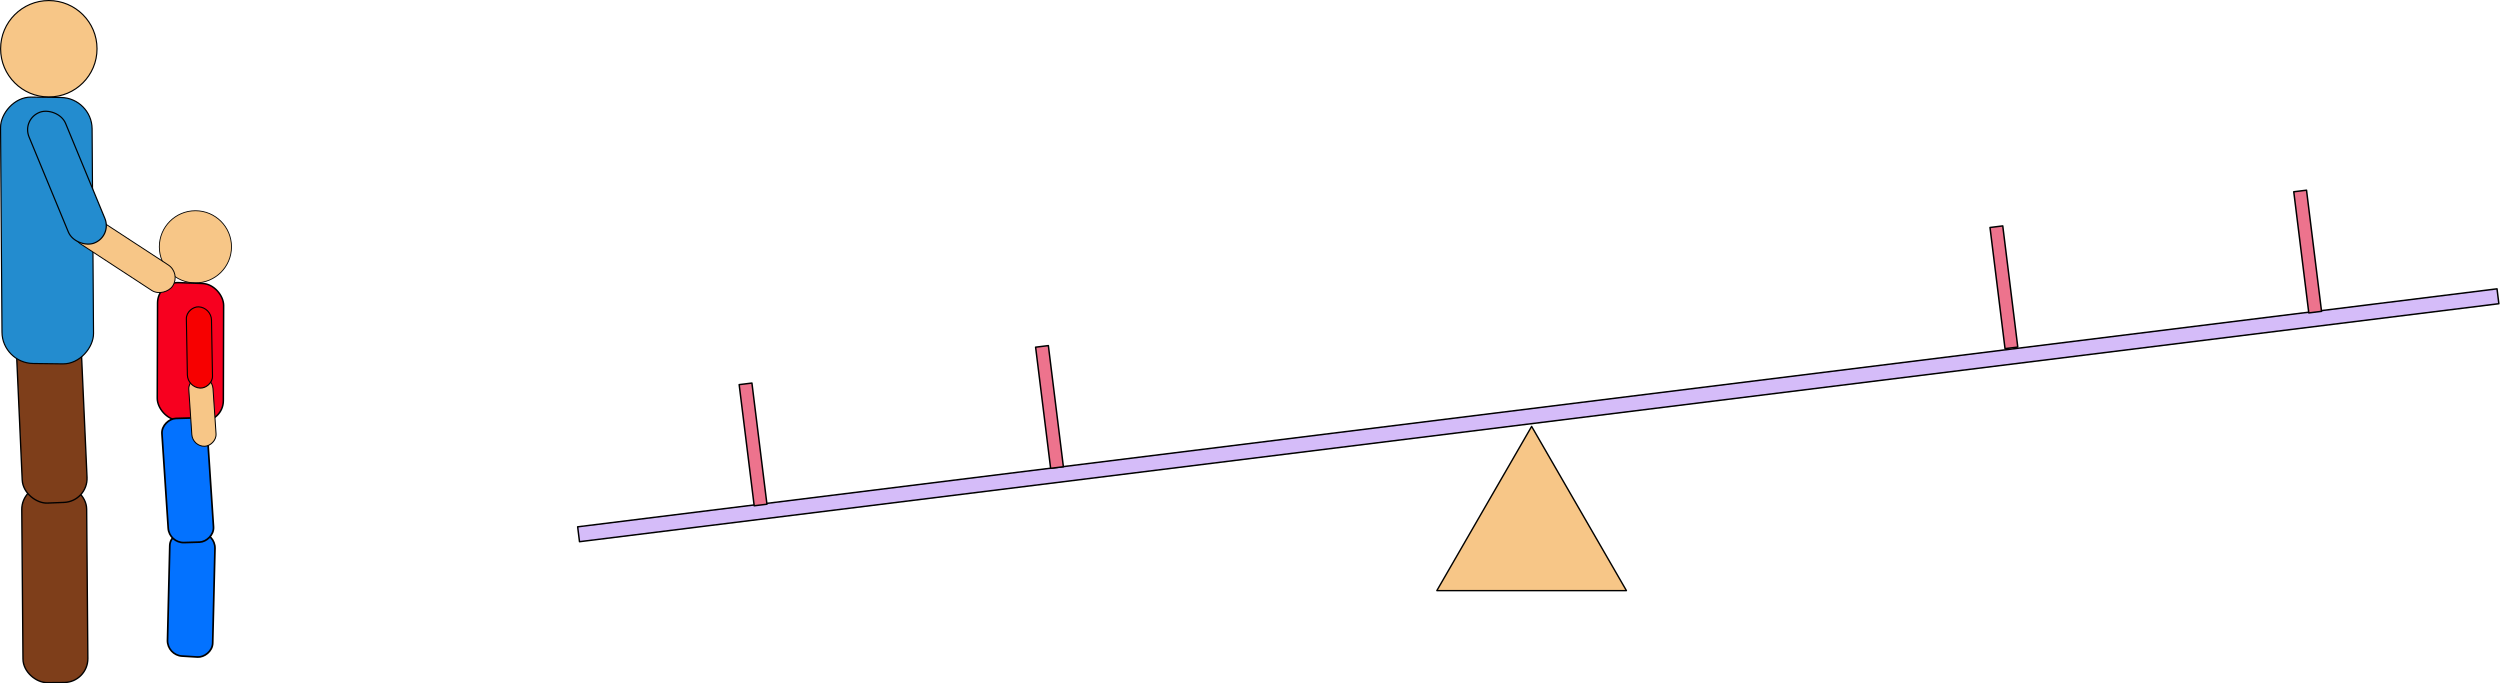 <?xml version="1.0" encoding="UTF-8" standalone="no"?>
<!-- Created with Inkscape (http://www.inkscape.org/) -->

<svg
   xmlns:dc="http://purl.org/dc/elements/1.1/"
   xmlns:cc="http://creativecommons.org/ns#"
   xmlns:rdf="http://www.w3.org/1999/02/22-rdf-syntax-ns#"
   xmlns:svg="http://www.w3.org/2000/svg"
   xmlns="http://www.w3.org/2000/svg"
   xmlns:sodipodi="http://sodipodi.sourceforge.net/DTD/sodipodi-0.dtd"
   xmlns:inkscape="http://www.inkscape.org/namespaces/inkscape"
   width="470.411mm"
   height="128.601mm"
   viewBox="0 0 1666.811 455.673"
   id="svg3671"
   version="1.1"
   inkscape:version="0.91 r13725"
   sodipodi:docname="seesaw7.svg">
  <defs
     id="defs3673" />
  <sodipodi:namedview
     id="base"
     pagecolor="#ffffff"
     bordercolor="#666666"
     borderopacity="1.0"
     inkscape:pageopacity="0.0"
     inkscape:pageshadow="2"
     inkscape:zoom="0.6827407"
     inkscape:cx="657.64352"
     inkscape:cy="227.83669"
     inkscape:document-units="px"
     inkscape:current-layer="layer1"
     showgrid="false"
     inkscape:window-width="1276"
     inkscape:window-height="755"
     inkscape:window-x="0"
     inkscape:window-y="1"
     inkscape:window-maximized="1"
     fit-margin-top="0"
     fit-margin-left="0"
     fit-margin-right="0"
     fit-margin-bottom="0" />
  <g
     inkscape:label="Layer 1"
     inkscape:groupmode="layer"
     id="layer1"
     transform="translate(708.63,-111.939)">
    <path
       sodipodi:type="star"
       style="color:#000000;clip-rule:nonzero;display:inline;overflow:visible;visibility:visible;opacity:1;isolation:auto;mix-blend-mode:normal;color-interpolation:sRGB;color-interpolation-filters:linearRGB;solid-color:#000000;solid-opacity:1;fill:#f7c687;fill-opacity:1;fill-rule:nonzero;stroke:#000000;stroke-width:0.94;stroke-linecap:butt;stroke-linejoin:round;stroke-miterlimit:4;stroke-dasharray:none;stroke-dashoffset:0;stroke-opacity:1;color-rendering:auto;image-rendering:auto;shape-rendering:auto;text-rendering:auto;enable-background:accumulate"
       id="path4138"
       sodipodi:sides="3"
       sodipodi:cx="312.54489"
       sodipodi:cy="469.22726"
       sodipodi:r1="72.981812"
       sodipodi:r2="36.490906"
       sodipodi:arg1="0.52359878"
       sodipodi:arg2="1.5707963"
       inkscape:flatsided="true"
       inkscape:rounded="0"
       inkscape:randomized="0"
       d="m 375.749,505.718 -126.408,0 63.204,-109.473 z"
       inkscape:transform-center-y="56.541254" />
    <rect
       style="opacity:1;fill:#aa77f2;fill-opacity:0.494;stroke:#000000;stroke-width:1;stroke-linecap:butt;stroke-linejoin:round;stroke-miterlimit:4;stroke-dasharray:none;stroke-dashoffset:0;stroke-opacity:1"
       id="rect4140"
       width="1290"
       height="10"
       x="-378.176"
       y="420.024"
       transform="matrix(0.992,-0.123,0.123,0.992,0,0)" />
    <rect
       style="opacity:1;fill:#ed738d;fill-opacity:1;stroke:#000000;stroke-width:1;stroke-linecap:butt;stroke-linejoin:round;stroke-miterlimit:4;stroke-dasharray:none;stroke-dashoffset:0;stroke-opacity:1"
       id="rect4142"
       width="8.571"
       height="81.429"
       x="-259.604"
       y="339.167"
       transform="matrix(0.992,-0.123,0.123,0.992,0,0)" />
    <rect
       style="opacity:1;fill:#ed738d;fill-opacity:1;stroke:#000000;stroke-width:1;stroke-linecap:butt;stroke-linejoin:round;stroke-miterlimit:4;stroke-dasharray:none;stroke-dashoffset:0;stroke-opacity:1"
       id="rect4142-3"
       width="8.571"
       height="81.429"
       x="581.253"
       y="337.81"
       transform="matrix(0.992,-0.123,0.123,0.992,0,0)" />
    <rect
       style="opacity:1;fill:#ed738d;fill-opacity:1;stroke:#000000;stroke-width:1;stroke-linecap:butt;stroke-linejoin:round;stroke-miterlimit:4;stroke-dasharray:none;stroke-dashoffset:0;stroke-opacity:1"
       id="rect4142-4-3"
       width="8.571"
       height="81.429"
       x="785.253"
       y="339.096"
       transform="matrix(0.992,-0.123,0.123,0.992,0,0)" />
    <circle
       style="opacity:1;fill:#f7c687;fill-opacity:1;stroke:#000000;stroke-width:0.567;stroke-linecap:butt;stroke-linejoin:round;stroke-miterlimit:4;stroke-dasharray:none;stroke-dashoffset:0;stroke-opacity:1"
       id="path10402"
       cx="-578.345"
       cy="276.496"
       r="24.061" />
    <circle
       r="32.138"
       cy="144.455"
       cx="676.081"
       id="circle10410"
       style="opacity:1;fill:#f7c687;fill-opacity:1;stroke:#000000;stroke-width:0.757;stroke-linecap:butt;stroke-linejoin:round;stroke-miterlimit:4;stroke-dasharray:none;stroke-dashoffset:0;stroke-opacity:1"
       transform="scale(-1,1)" />
    <rect
       style="opacity:1;fill:#f7001f;fill-opacity:1;stroke:#000000;stroke-width:1.006;stroke-linecap:butt;stroke-linejoin:round;stroke-miterlimit:4;stroke-dasharray:none;stroke-dashoffset:0;stroke-opacity:1"
       id="rect10418"
       width="44.11"
       height="91.752"
       x="-603.193"
       y="321.581"
       ry="14.096"
       transform="matrix(0.999,0.036,-0.003,1,0,0)" />
    <rect
       style="opacity:1;fill:#0372ff;fill-opacity:1;stroke:#000000;stroke-width:1.147;stroke-linecap:butt;stroke-linejoin:round;stroke-miterlimit:4;stroke-dasharray:none;stroke-dashoffset:0;stroke-opacity:1"
       id="rect10452-9"
       width="82.927"
       height="30.191"
       x="501.468"
       y="554.138"
       ry="9.87"
       transform="matrix(-0.024,1,-0.998,-0.061,0,0)" />
    <rect
       style="opacity:1;fill:#0372ff;fill-opacity:1;stroke:#000000;stroke-width:1.147;stroke-linecap:butt;stroke-linejoin:round;stroke-miterlimit:4;stroke-dasharray:none;stroke-dashoffset:0;stroke-opacity:1"
       id="rect10452"
       width="82.927"
       height="30.191"
       x="373.192"
       y="595.733"
       ry="9.87"
       transform="matrix(0.066,0.998,-1,0.03,0,0)" />
    <rect
       style="opacity:1;fill:#f7c687;fill-opacity:1;stroke:#000000;stroke-width:0.678;stroke-linecap:butt;stroke-linejoin:round;stroke-miterlimit:4;stroke-dasharray:none;stroke-dashoffset:0;stroke-opacity:1"
       id="rect10435-4"
       width="46.407"
       height="16.164"
       x="344.104"
       y="590.806"
       ry="8.082"
       transform="matrix(0.067,0.998,-0.999,0.033,0,0)" />
    <rect
       style="opacity:1;fill:#f70000;fill-opacity:1;stroke:#000000;stroke-width:0.746;stroke-linecap:butt;stroke-linejoin:round;stroke-miterlimit:4;stroke-dasharray:none;stroke-dashoffset:0;stroke-opacity:1"
       id="rect10435"
       width="54.159"
       height="16.77"
       x="343.336"
       y="574.532"
       ry="8.385"
       transform="matrix(0.018,1,-0.999,-0.046,0,0)" />
    <rect
       style="opacity:1;fill:#7e3e1a;fill-opacity:1;stroke:#000000;stroke-width:0.918;stroke-linecap:butt;stroke-linejoin:round;stroke-miterlimit:4;stroke-dasharray:none;stroke-dashoffset:0;stroke-opacity:1"
       id="rect10490-7"
       width="131.373"
       height="43.255"
       x="-562.287"
       y="654.429"
       ry="15.91"
       transform="matrix(-0.008,-1,-1,0.007,0,0)" />
    <rect
       style="opacity:1;fill:#7e3e1a;fill-opacity:1;stroke:#000000;stroke-width:0.918;stroke-linecap:butt;stroke-linejoin:round;stroke-miterlimit:4;stroke-dasharray:none;stroke-dashoffset:0;stroke-opacity:1"
       id="rect10490"
       width="131.388"
       height="43.25"
       x="-419.907"
       y="669.454"
       ry="16.085"
       transform="matrix(-0.045,-0.999,-0.999,0.04,0,0)" />
    <rect
       style="opacity:1;fill:#238ccf;fill-opacity:1;stroke:#000000;stroke-width:0.785;stroke-linecap:butt;stroke-linejoin:round;stroke-miterlimit:4;stroke-dasharray:none;stroke-dashoffset:0;stroke-opacity:1"
       id="rect10471"
       width="61.028"
       height="177.613"
       x="648.673"
       y="185.636"
       ry="20.583"
       transform="matrix(-1,-0.013,0.007,1,0,0)"
       inkscape:transform-center-x="25.130115"
       inkscape:transform-center-y="-1.0203236" />
    <rect
       style="opacity:1;fill:#f7c687;fill-opacity:1;stroke:#000000;stroke-width:0.64;stroke-linecap:butt;stroke-linejoin:round;stroke-miterlimit:4;stroke-dasharray:none;stroke-dashoffset:0;stroke-opacity:1"
       id="rect10473-3"
       width="76.684"
       height="20.256"
       x="331.3"
       y="567.932"
       ry="10.128"
       transform="matrix(-0.837,-0.547,-0.547,0.837,0,0)"
       inkscape:transform-center-x="-1.7094013"
       inkscape:transform-center-y="-0.31907004" />
    <rect
       style="opacity:1;fill:#238ccf;fill-opacity:1;stroke:#000000;stroke-width:0.805;stroke-linecap:butt;stroke-linejoin:round;stroke-miterlimit:4;stroke-dasharray:none;stroke-dashoffset:0;stroke-opacity:1"
       id="rect10473"
       width="94.462"
       height="25.971"
       x="-32.272"
       y="688.801"
       ry="12.985"
       transform="matrix(-0.382,-0.924,-0.938,0.348,0,0)"
       inkscape:transform-center-x="-1.5591427"
       inkscape:transform-center-y="-1.5294817" />
    <rect
       transform="matrix(0.992,-0.123,0.123,0.992,0,0)"
       y="338.707"
       x="-60.311"
       height="81.429"
       width="8.571"
       id="rect4681"
       style="opacity:1;fill:#ed738d;fill-opacity:1;stroke:#000000;stroke-width:1;stroke-linecap:butt;stroke-linejoin:round;stroke-miterlimit:4;stroke-dasharray:none;stroke-dashoffset:0;stroke-opacity:1" />
  </g>
</svg>
